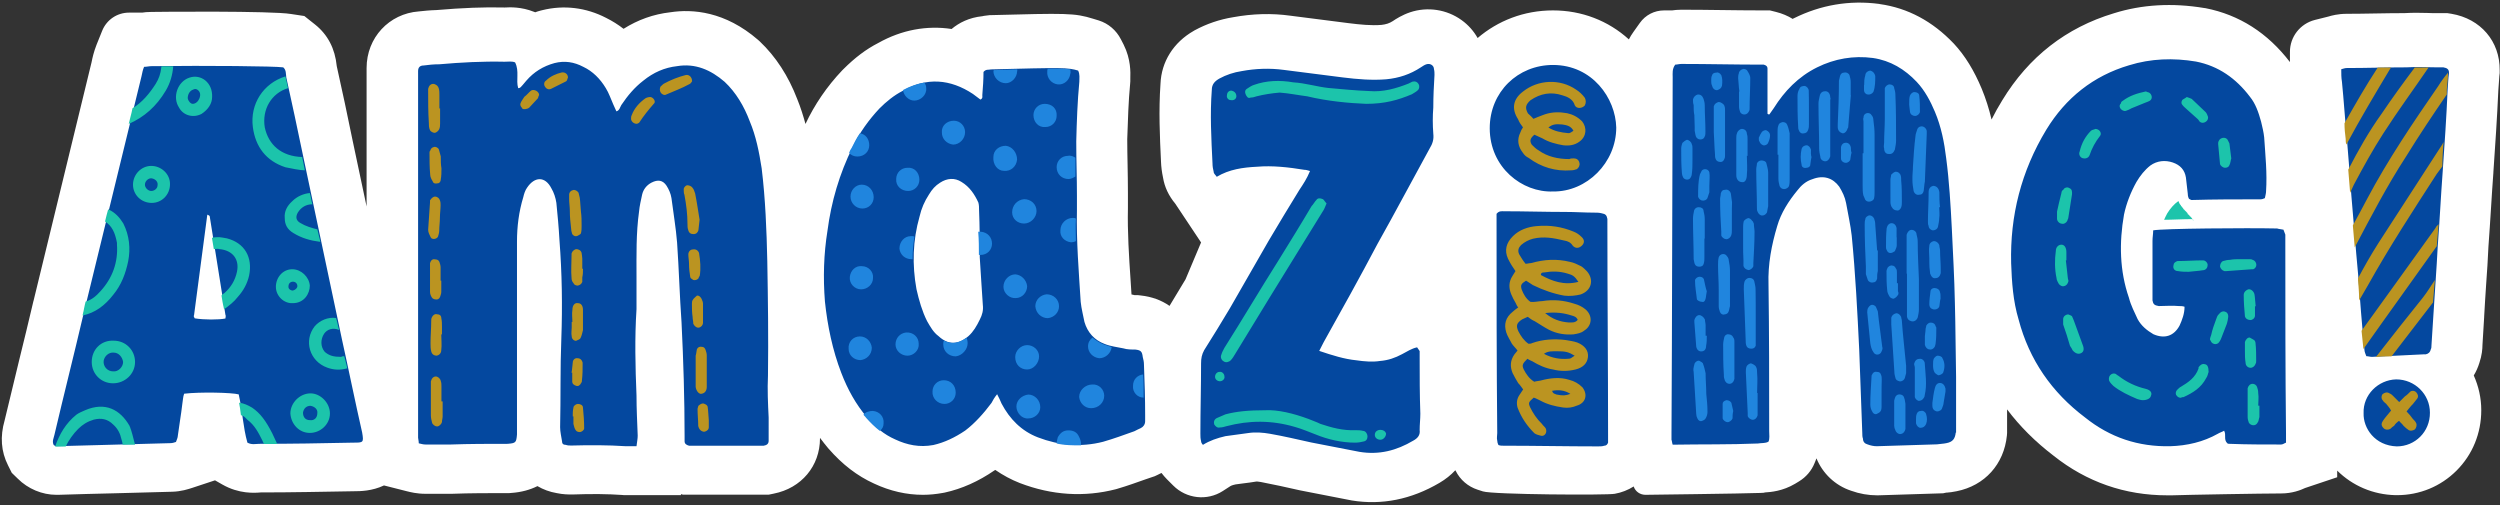 <?xml version="1.0" encoding="UTF-8" standalone="no"?><svg xmlns="http://www.w3.org/2000/svg" xmlns:xlink="http://www.w3.org/1999/xlink" fill="#000000" height="296.4" preserveAspectRatio="xMidYMid meet" version="1" viewBox="-1.1 -1.7 1466.2 296.4" width="1466.2" zoomAndPan="magnify"><rect x="-1.1" y="-1.7" width="1466.2" height="296.4" fill="#333333" stroke="none"/><g><g id="change1_1"><path d="M1436.7,6.4l-2.5-0.4h-6.2c-1.9,0-3.8,0-5.6-0.1c-4-0.1-8.5-0.2-13.3,0.1c-5.9,0-11.7,0.1-17.3,0.2 c-5.8,0.1-11.3,0.2-16.7,0.2c-5.1,0-9,1.1-10.6,1.6l-8,2c-8.6,2.2-14.6,9.9-14.6,18.7v6c0,0,0,0,0,0 c-13.1-17.1-29.7-27.7-49.5-31.6l-0.8-0.1c-18.6-3.1-36.5-2.1-53,3.1c-27.9,8.4-49.9,25.5-65.4,51c-2.3,3.7-4.4,7.5-6.3,11.3 c-1.5-6.4-3.4-12.3-5.7-17.9c-4.5-10.8-9.8-19.5-16.4-26.6l-0.2-0.2c-12.3-12.9-26.8-20.7-43.2-23l-0.4-0.1 c-17.5-2.3-34.3,0.6-50,8.4c-0.2,0.1-0.5,0.2-0.7,0.4c-2.9-1.8-6.2-3.2-9.8-4.1l-3.6-0.9h-5.2c-7.5,0-15.4-0.1-23-0.2 c-7.8-0.1-15.8-0.2-23.7-0.2c-2.2,0-4.1,0.2-5.4,0.4h-4.7c-5.7,0-11,2.7-14.3,7.4l-3.7,5.2c-1.1,1.5-1.9,2.9-2.7,4.4 c-12.1-11-27.7-17-44.5-17c-17.1,0-32.4,6.1-44.2,16.2c-2.3-4.1-5.5-7.7-9.4-10.5c-8.7-6.3-20-8-30.2-4.6 c-4.7,1.6-8.3,3.9-10.2,5.2c-2,1.3-4,1.9-6.6,2.2c-5.9,0.5-12.7-0.2-19.1-1l-34.4-4.4c-10.8-1.5-22.1-1.2-33.5,0.9 c-8,1.3-15.6,3.9-22.6,7.7l-0.5,0.3c-11.9,6.8-19,18.1-19.5,31.1c-1.1,15.8-0.4,30.8,0.3,45.5c0.1,3.1,0.5,6.2,1.2,9.5 c0.9,5.5,3.3,10.6,7.2,15.3l15.1,22.7l-9.1,21.6c-3.2,5.4-6.4,10.7-9.4,15.6c-4.7-3.3-10.4-5.4-16.8-6.1l-1.7-0.2h-1.7 c-0.1,0-0.2,0-0.3,0l-0.8-0.2c-0.3-0.1-0.6-0.1-1-0.2c0,0,0,0,0,0c-0.2-2.6-0.3-5.2-0.5-7.8c-1-14.8-1.9-28.8-1.6-42.7l0-9.1 c0-5.6-0.1-11.1-0.2-16.5c-0.1-5.2-0.2-10.1-0.2-15c0.4-11.4,0.7-22.2,1.7-32.5l0.1-1.4l0-1.8c0.1-3.3,0.4-11.1-3.9-19.7l-1.6-3.1 c-2.7-5.3-7.3-9.3-13-11.1l-3.3-1c-10.9-3.4-15.6-3.3-60.8-2.1L576,7.6l-0.9,0.2c-7.9,0.8-13.8,3.9-18.1,7.5 c-14.5-2.2-29.3,0.5-43,8.2c-7.2,3.7-13.7,8.6-20.6,15.5l-0.6,0.6c-9,9.5-16.2,20.1-21.5,31.4c0,0,0,0,0,0 c-1.3-4.7-2.8-9.6-4.8-14.5c-5.2-13.6-12.6-25-22-33.9l-1-0.9C424.1,4.9,405,3.5,392,5.5c-9.8,1.1-19,4.4-27.4,9.7 c-3.2-2.5-6.6-4.6-10.2-6.4c-11.8-6.1-24.8-7.7-37.6-4.5L316,4.5c-1.1,0.3-2.2,0.6-3.2,1L312,5.2c-7.3-2.9-13.9-2.7-17-2.5 c-0.1,0-0.2,0-0.3,0c-11.8-0.3-24.5,0.2-39.8,1.5c-4,0.1-7.5,0.5-10.4,0.8c-17.4,1.3-30.6,15.4-30.6,33.2v81.2l-8.2-38.7 c-2.9-14.4-6.1-29.2-9.3-43.6c-1-10.3-5.3-18.5-12.7-24.4l-6.3-5l-7.9-1.2C158.3,4.6,91,5.2,87.6,5.3c-2.3,0-4.1,0.2-5.3,0.4h-7.7 c-7,0-13.2,4.2-15.8,10.7l-3.3,8.2c-1.6,4.1-2.4,7.6-2.9,10.2l-34,139.8l-0.1,0.3c-2.7,11.6-5.6,23.4-8.4,34.8 c-2.8,11.5-5.7,23.4-8.5,35.2c-2.7,9.4-2.1,18.2,2,26.3l2.2,4.4l3.5,3.4c6,6,14.3,9.5,22.7,9.5h0.5l0.5,0 c11.1-0.4,22.3-0.6,33.1-0.9c10.9-0.3,22.2-0.6,33.5-0.9c5.6-0.1,9.9-1.6,12.1-2.3l13.3-4.4l4.2,2.4c9.9,5.7,19,5,22.6,4.7 c18.3,0,36.8-0.4,54.7-0.7c3.8,0,10.6-0.1,17.6-3.4l13,3.3l0.4,0.1c2,0.5,5.8,1.5,10.9,1.5H263l1,0c10.5-0.4,21.7-0.4,32.4-0.4h1.2 l1.2-0.1c5.8-0.4,10.9-1.8,15.3-4c3.4,2,7.2,3.4,11.3,4.1c3.8,0.8,6.9,0.8,8.6,0.8l1,0c10.9-0.4,20.4-0.3,28.9,0.3l1,0.1h33.3 l0.1-0.6l1.1,0.3h50.4l2.9-0.6c16.2-3.2,27.1-16.2,27.1-32.4v-0.3c1.6,2.1,3.2,4.2,4.9,6.2l0.1,0.1c8.1,9.3,16.8,16,26.7,20.5 c9.4,4.4,19,6.6,28.7,6.6c3.9,0,7.7-0.4,11.6-1.1l1.1-0.2c10.1-2.2,19.9-6.6,29.2-13l0.5-0.3c4.5,3.1,9.3,5.7,14.4,7.7 c18.8,7.2,37.8,8.4,56.4,3.6l1-0.3c5.8-1.7,11-3.6,16.1-5.4c1.2-0.4,2.5-0.9,3.8-1.3l1.8-0.6l1.7-0.8c0.6-0.3,1.1-0.5,1.6-0.8 l0.7-0.3c1,1.3,2,2.5,3.1,3.6l3.8,3.8c7.7,7.7,19.8,9.1,29,3.2l4.5-2.9c0.1-0.1,0.8-0.5,3-1c1.4-0.2,2.9-0.4,4.5-0.6 c2.3-0.3,5-0.6,7.8-1.1c0.1,0,0.9,0,2.6,0.3c7.4,1.4,15,3.1,23,4.9l29.2,5.7l1,0.2c17.7,2.9,35-0.6,51.5-10.3 c3.6-2.1,6.7-4.6,9.3-7.4l0.2,0.3c2.6,5.3,7.3,9.3,12.9,11.1l3.1,1c5.7,1.9,73.2,2.3,77.3,1.4c4-0.7,7.8-2.2,11.1-4.3v0 c1,3,3.8,4.9,6.9,4.9c0,0,57-0.7,67.5-1.1l1.8-0.1l0.9-0.2c3.2-0.2,10.2-0.7,17.6-5.1l2.3-1.4c4.1-2.5,7.3-6.2,9.1-10.7l1-2.5 c0-0.1,0.1-0.2,0.1-0.3c3.6,8.8,10.9,15.9,20.3,19c5,1.8,10.1,2.7,15.3,2.7h0.5l38.2-1.2l1.9-0.4c0.1,0,0.2,0,0.4,0 c1.3-0.1,3.3-0.3,5.6-0.8c16.5-3.3,27.8-15.8,29.5-32.7l0.1-1.5v-13.8c7.6,10.1,16.7,19.1,27.3,27.2c19.4,15.4,41.8,23.2,66.6,23.2 c0.8,0,2.9,0,2.9,0c7.9-0.3,53.8-1.1,63.9-1.1c6.4,0,11.4-1.9,14.1-3.2l18.8-6.3v-3.9c9,8.9,21,14.1,34.2,14.4l0.9,0 c13.2,0,25.6-5.1,34.9-14.4c9.4-9.4,14.5-21.9,14.5-35.4c0-7.3-1.6-14.1-4.4-20.4c1.4-2.3,2.5-4.8,3.3-7.4 c1.5-4.4,1.8-8.3,1.8-10.4l1-16.5l0-0.3c0.3-6.4,0.8-12.7,1.2-19.4c0.5-7,1-14.2,1.3-21.5c0.6-7.5,1-15.1,1.5-22.4 c0.4-6.9,0.9-14,1.4-21l0-0.2c1.1-16.2,2.2-32,2.9-48c0.2-2,0.5-7.6,0.6-8.5l0.2-1.7v-1.7C1465.1,22.5,1453.7,9.3,1436.7,6.4z" fill="#ffffff"/></g><g id="change2_1"><path d="M206.1,257.9c-18.4,0.4-36.7,0.7-55.1,0.7c-2.2,0-4.4,0.7-7-0.7c-2.6-9.2-2.9-18.7-5.1-28.3 c-4-1.1-22.8-1.5-32-0.4c-0.7,1.8-0.7,4-1.1,6.2c-0.7,6.2-1.8,12.1-2.6,18.4c0,1.1-0.7,2.6-1.1,3.7c-1.1,0.4-2.2,0.7-3.3,0.7 c-22.4,0.7-44.5,1.1-66.9,1.8c-0.4,0-1.1-0.4-1.5-0.7c-1.1-2.2,0-4,0.4-5.9c5.5-23.5,11.4-46.7,16.9-70.2L81.9,43 c0.4-1.8,0.7-3.7,1.5-5.5c1.5,0,2.9-0.4,4.4-0.4c33.1-0.4,72.4,0,77.2,0.7c1.8,1.5,1.5,3.7,1.8,5.9c3.3,15.1,6.6,30.1,9.6,44.8 l23.1,109.1c4,18,7.7,36.4,11.8,54.4C212.3,257.9,212,257.9,206.1,257.9z M131.1,185.1c0-0.7,0.4-1.5,0-2.2l-9.2-57.7 c0-0.4-0.4-0.4-0.7-0.7c0,0-0.4,0-0.4-0.4c-0.4,0.4-0.4,0.4-0.4,0.7l-7.7,58.4c-0.4,0.4,0,1.1,0.4,1.8 C118.6,185.9,127.1,185.9,131.1,185.1z M449.7,256.8c0,1.8-1.1,2.6-2.9,2.9H442c-12.1,0-24.2,0-36,0H403c-1.5-0.4-2.6-1.1-2.6-2.6 v-2.9c0-22-0.7-44.5-1.8-66.9c-1.1-15.4-1.5-30.9-2.6-46.7c-0.7-8.8-2.2-17.3-3.3-26.1c-0.4-2.6-1.5-5.1-2.9-7.3 c-2.2-3.3-5.1-3.7-8.8-1.8c-2.9,1.5-4.8,4-5.5,7c-0.7,3.3-1.5,6.6-1.8,9.9c-1.8,12.9-1.5,25.7-1.5,38.6v18.7 c-1.1,16.9-0.7,33.8,0,50.7c0,7.7,0.4,15.4,0.7,23.5c0,1.8-0.4,3.7-0.7,6.2h-6.2c-10.7-0.7-21.3-0.7-32-0.4c-1.1,0-2.2,0-3.3-0.4 c-1.5,0-2.2-0.7-2.2-2.2c-0.4-2.6-1.1-5.5-1.1-8.1c0.4-17.3,0-34.5,0.7-51.8c0.7-19.5,0.4-38.6-1.1-58.1 c-0.4-7.3-1.1-14.7-1.8-21.7c-0.4-2.9-1.5-6.2-2.9-8.5c-3.7-7.3-9.9-7-14.3-0.4c-1.1,1.5-1.8,3.7-2.2,5.5 c-2.6,8.5-3.7,17.3-3.7,26.1v70.5c0,13.2,0,26.1,0,39.3v3.3c-0.4,4.8-0.7,5.1-5.5,5.5c-11,0-22.4,0-33.4,0.4h-14.7 c-1.5,0-2.6-0.4-4-0.7c0-1.5-0.4-2.6-0.4-3.3c0-70.5,0-141.1,0-211.6V40c0-2.2,1.1-3.3,3.3-3.3c2.9-0.4,5.9-0.7,9.2-0.7 c12.5-1.1,25.4-1.8,38.2-1.5c2.2,0,4.4-0.4,6.2,0.4c2.6,5.1,0.4,10.3,1.8,15.1c1.5,0,1.8-1.1,2.6-1.8l2.2-2.6 c4.4-5.1,9.9-8.5,16.5-10.3c5.9-1.5,11.4-0.7,16.9,2.2c5.5,2.6,9.9,7,13.2,12.5c1.8,2.9,2.9,6.2,4.4,9.6l1.8,4 c1.8-0.4,2.2-2.6,2.9-3.7c3.7-5.5,7.7-10.3,12.9-14.3c5.9-4.8,12.5-7.7,19.8-8.5c10.7-1.8,19.8,2.2,27.9,9.2 c6.6,6.2,11.4,14.3,14.7,23.1c3.7,8.8,5.5,18,7,27.6c2.2,18,2.9,36.4,3.3,54.4c0.4,22.4,0.7,44.8,0.4,67.2 c-0.4,8.1,0,16.5,0.4,24.6V256.8z M670.5,245.4c0,1.8-1.1,3.3-2.6,4c-1.1,0.4-2.2,1.1-3.7,1.8c-6.2,2.2-12.1,4.4-18.4,6.2 c-12.9,3.3-25.7,2.2-38.2-2.6c-9.6-3.7-16.5-10.7-21.3-19.8c-0.7-1.8-1.5-3.3-2.6-5.5c-1.5,1.8-2.6,3.7-3.3,5.1 c-4.4,5.9-9.6,11.8-15.4,16.2c-5.9,4-12.1,7-18.7,8.5c-8.1,1.5-15.4,0-22.4-3.3c-6.6-2.9-11.8-7.3-16.5-12.9 c-6.6-7.7-11.4-16.5-15.1-26.1c-5.1-13.2-8.1-27.6-9.6-41.9c-1.1-14-0.7-27.9,1.5-41.5c2.2-16.9,7-33.4,14.7-48.9 c4-8.5,9.6-16.2,15.8-22.8c4-4,8.5-7.7,13.6-10.3c14-8.1,27.9-7,41.2,1.8l4.4,3.3c1.5-0.7,1.1-1.8,1.1-2.6 c0.4-4.8,0.7-9.2,0.7-13.6c1.5-1.8,2.9-1.1,4.4-1.5c41.9-1.1,45.2-1.1,51.1,0.7c1.1,2.2,0.7,4.4,0.7,6.6 c-1.1,11.4-1.5,23.1-1.8,34.9c0,10.7,0.4,21.3,0.4,32v8.5c-0.4,18,1.1,36,2.2,53.6c0.4,4,1.5,8.1,2.2,11.8 c1.8,6.2,5.9,10.7,11.8,12.9c3.7,1.5,7.3,1.8,11,2.6c2.2,0.7,4.8,0.7,7,0.7c3.3,0.4,4,1.1,4.4,4.4c0.4,1.5,0.7,2.9,0.7,4.4 c0.4,9.9,0.7,20.2,0.7,30.1V245.4z M549.3,195.4c5.9,5.5,11.8,5.1,17.6,0c2.9-2.6,4.8-5.9,6.6-9.6c1.5-2.9,2.2-5.5,1.8-8.8 c-0.7-9.2-1.1-18-1.8-27.9c0-8.8,0-18-0.4-27.6c0-1.5,0-2.9-0.4-4.4c-2.2-4.8-5.1-9.2-9.9-12.1c-4-2.6-8.5-2.2-12.5,0.4 c-2.9,1.8-4.8,4-6.6,7c-2.6,4-4.4,8.1-5.5,12.9c-4,14-4.4,28.3-1.8,42.6c1.5,6.6,3.3,12.9,6.2,18.7 C544.5,189.9,546.3,193.2,549.3,195.4z M840.2,42.2c-0.4,6.6-0.7,12.9-0.7,19.1c-0.4,5.1-0.4,10.3,0,15.4c0.4,3.3-0.4,5.9-2.2,8.8 c-10.3,18.7-20.2,37.5-30.5,55.8c-10.3,19.5-20.9,38.6-31.6,57.7l-2.6,5.1c7.7,2.6,14.7,4.8,21.7,5.5c4.8,0.7,9.6,1.1,14,0.4 c4.8-0.4,8.8-1.8,12.9-4c2.9-1.5,5.5-3.3,8.8-4c0.4,0.7,1.1,1.5,1.5,2.2v4c0,11,0,21.7,0.4,32.7c0,3.3-0.4,6.2-0.4,9.6 c0.4,2.9-1.1,4.8-3.7,6.2c-9.9,5.9-20.2,8.5-31.6,6.6l-28.3-5.5c-8.1-1.8-16.2-3.7-24.2-5.1c-4-0.7-8.5-1.1-12.9-0.4 c-4.4,0.7-8.8,1.1-13.2,1.8c-4.8,1.1-9.2,2.6-13.2,5.1c-0.7-0.7-1.1-1.5-1.1-2.2c-0.4-1.5-0.4-2.9-0.4-4.4 c0-13.6,0.4-27.2,0.4-41.2c0-2.9,0.4-5.1,1.8-7.7c5.1-8.1,10.3-16.5,15.1-24.6l22.8-39.7c5.9-9.9,11.8-19.8,18-29.8 c2.2-3.3,4.4-6.6,6.2-11c-1.5-0.4-2.2-0.7-3.3-0.7c-9.2-1.5-18.7-2.6-27.9-1.8c-8.1,0.4-16.2,1.5-23.5,5.9 c-0.7-1.1-1.8-1.8-1.8-2.9c-0.4-1.5-0.7-3.3-0.7-5.1c-0.7-14.3-1.5-28.7-0.4-43c0-3.3,1.8-5.1,4.4-6.6c4-2.2,8.5-3.7,13.2-4.4 c8.1-1.5,16.5-1.8,24.6-0.7l34.5,4.4c8.8,1.1,17.3,1.8,25.7,1.1c7.3-0.7,14-2.9,20.2-7c1.1-0.7,2.2-1.5,3.3-1.8 c2.2-0.7,4.4,0.7,4.4,2.9C840.2,40,840.2,41.1,840.2,42.2z M909.7,110.6c-18,0.7-37.1-14-37.1-37.1c0-21.3,16.5-37.1,37.1-37.1 c23.1,0,36.7,19.5,37.1,36.7C946.8,93.7,929.5,110.9,909.7,110.6z M942,257.9c-0.4,1.1-1.1,1.8-2.2,1.8c-1.1,0.4-2.6,0.4-3.7,0.4 c-18.4,0-37.1-0.4-55.5-0.4c-1.1,0-1.8,0-2.9-0.4c-0.4-0.7-0.7-1.8-0.7-2.6c-0.4-1.5,0-2.9,0-4.4c-0.4-41.2-0.4-81.9-0.4-122.7 v-5.9c1.5-1.8,2.9-1.5,4.4-1.5c12.1,0,24.3,0.4,36,0.4c5.9,0,11.4,0.4,16.9,0.4c1.5,0,2.9,0,4.4,0.4c2.2,0.4,2.9,1.1,3.3,3.3v3.3 c0,41.2,0.4,82.3,0.4,123.1V257.9z M1145.9,252c-0.4,3.7-1.8,5.5-5.5,6.2c-1.8,0.4-3.7,0.4-5.5,0.7l-35.3,1.1 c-1.8,0-3.7-0.4-5.5-1.1c-1.5-0.4-2.6-1.5-2.6-3.3c-0.4-1.1-0.4-2.2-0.4-3.3c-0.7-16.2-1.1-32.7-1.8-48.9 c-1.1-22.4-2.2-44.5-4.4-66.9c-0.7-6.2-2.2-12.9-3.3-19.1c-0.7-3.7-2.2-6.6-4-9.6c-3.7-5.1-9.2-7-15.8-4.4 c-3.7,1.1-6.6,3.7-8.8,6.6c-5.1,6.2-9.6,13.2-11.8,20.9c-3.3,11-5.5,22.4-5.1,34.2c0.4,28.7,0.4,57.3,0.4,86c0,2.2,0.4,4.4-0.4,6.2 c-1.8,1.1-4,0.7-6.2,1.1c-16.5,0.7-33.1,0.4-50,0.7c-0.4-1.1-0.4-2.2-0.7-2.9v-3.3c0.4-69.8,0.4-139.6,0.7-209.4 c0-2.2-0.4-4.8,1.5-7.3c1.1,0,2.2-0.4,3.7-0.4c15.4,0,31.2,0.4,46.7,0.4h1.5c1.5,0.4,2.2,1.1,2.2,2.2c0,1.5,0,2.9,0,4V65 c0.4,0.4,0.7,0.4,1.1,0.4l2.6-3.7c6.2-9.9,14.3-18.4,25.4-23.9c10.3-5.1,21.3-7,32.7-5.5c10.3,1.5,18.7,6.6,25.7,14 c4.8,5.1,8.1,11.4,10.7,17.6c3.7,8.8,5.5,18,6.6,27.2c1.8,13.6,2.6,27.6,3.3,41.2c0.7,14.7,1.5,29,1.8,43.7 c0.4,14.3,0.4,29,0.7,43.4c0,9.6,0,19.1,0,28.7V252z M1339.6,257.9c-1.1,0.4-1.8,1.1-2.9,1.1c-9.9,0-20.2,0-30.1-0.4 c-0.7,0-1.1,0-1.5-0.4c-2.2-2.2-0.4-4.8-1.8-7.3c-1.1,0.7-2.6,1.1-3.7,1.8c-8.5,4.8-18,7-27.9,7.3c-18.7,0.4-35.3-5.1-50-16.9 c-19.5-14.7-32.7-33.8-38.9-57.3c-3.3-11-4-22-4.4-33.1c-0.7-27.9,5.9-54,20.6-78.3c11.4-18.7,27.6-31.6,48.5-37.8 c12.9-4,26.1-4.4,39.3-2.2c13.2,2.6,23.5,9.9,31.6,20.6c3.3,4,5.1,9.2,6.6,14.7c0.7,2.9,1.5,6.2,1.8,9.2 c0.7,10.7,1.8,20.9,1.1,31.6c0,1.1-0.4,2.6-0.7,4c-0.7,0.4-1.8,0.7-2.6,0.7c-13.6,0-27.2,0-40.4,0.4c-0.4,0-0.7-0.4-1.5-0.7 c-0.4-0.7-0.7-1.8-0.7-2.9l-1.1-9.6c-0.7-4.4-3.3-7.3-7.7-8.8c-4.4-1.5-9.2-1.1-13.2,1.8c-3.3,2.6-5.9,5.9-8.1,9.6 c-3.3,5.9-5.9,12.5-7.3,19.1c-2.9,16.5-2.6,33.1,2.9,48.9c1.1,4.4,3.3,8.5,5.1,12.5c2.2,4,5.5,6.6,9.2,8.8 c6.6,2.9,12.1,1.1,15.4-5.1c1.5-3.3,2.9-7,2.9-11c-1.1-0.4-2.2-0.4-3.3-0.4c-4-0.4-7.7,0-11.8,0c-2.6-0.4-3.3-1.1-3.7-3.3 c0-1.1,0-2.2,0-2.9v-32c0-2.2,0.4-4,0.4-6.2c5.5-1.1,55.1-1.5,72.7-1.1c1.1,0.4,2.6,0.4,3.7,0.7c0.4,1.1,0.7,1.8,1.1,2.9v4.4 c0,37.5,0,74.6,0.4,112.1V257.9z M1434.4,50.7c-0.7,16.2-1.8,32.3-2.9,48.1c-1.1,14.7-1.8,29.4-2.9,43.7c-0.7,14-1.8,27.6-2.6,41.2 l-1.1,17.3c0,0.7,0,1.5-0.4,2.2c-0.4,1.8-1.5,2.6-2.9,2.9h-1.1c-10.3,0.4-20.2,1.1-30.5,1.5c-1.1,0-2.2-0.4-3.3-0.4 c-0.4-1.1-1.1-2.6-1.1-3.7c-1.5-14.7-2.6-29.4-3.7-44.1c-1.5-15.8-2.6-31.2-4-46.7c-0.7-11-1.8-22-2.6-33.1 c-1.1-11-1.8-22.4-2.9-33.4c-0.4-2.2-0.4-4.8-0.4-7.3c1.5-0.4,2.2-0.7,3.3-0.7c11.4,0,23.1-0.4,34.9-0.4c5.9-0.4,11.8,0,18,0h3.7 c2.2,0.4,3.3,1.1,3.3,3.3C1434.7,44.4,1434.7,47.4,1434.4,50.7z M1404.6,260.1c-12.9-0.4-19.8-10.7-19.5-19.5 c-0.4-10.7,8.5-19.5,19.1-19.8c11,0,19.8,8.8,19.8,19.5C1424.1,251.6,1415.2,260.1,1404.6,260.1z" fill="#04489f"/></g><g id="change3_1"><path d="M503.6,209.5c-4,0-7-2.9-7-6.6c-0.4-4,2.6-7.3,6.6-7.3c3.7,0,6.6,2.9,7,6.6 C510.2,206.2,507.2,209.1,503.6,209.5z M508.7,83.5c0,3.7-2.9,6.6-7,6.6c-1.8,0-3.7-0.7-4.8-2.2c0.4-1.1,0.7-1.8,1.5-2.9 c1.5-2.9,2.9-5.9,4.8-8.5C506.5,76.9,508.7,79.8,508.7,83.5z M504.3,154.4c4,0,7,3.3,6.6,7c0,3.7-3.3,6.6-7,6.6 c-3.7,0-7-3.3-6.6-7.3C497.7,157,500.6,154,504.3,154.4z M511.3,114c0,3.7-2.9,6.6-6.6,6.6c-4,0-7-3.3-7-7c0-3.7,2.9-7,6.6-7 C508.3,106.6,511.3,109.9,511.3,114z M517.1,246.6c0,1.8-0.7,3.3-2.2,4.4c-2.9-2.2-5.5-4.8-8.1-7.7c-0.4-0.7-1.1-1.1-1.5-1.8 c1.1-1.5,3.3-2.2,5.5-2.2C514.6,239.6,517.5,242.6,517.1,246.6z M537.7,199.9c0.4,3.7-2.9,7-6.6,7s-7-2.9-7-6.6 c0-3.7,2.6-6.6,6.2-7C534.4,193,537.7,195.9,537.7,199.9z M538.1,103.7c0,3.7-2.9,6.6-6.6,6.6c-4,0-7.3-2.9-7-7 c0-3.7,2.9-6.6,6.6-6.6C535.2,96.3,538.1,99.6,538.1,103.7z M535.2,137.1c-0.7,4.4-1.1,8.8-1.1,13.2h-0.7c-3.7,0-6.6-2.6-7-6.2 c0-4,2.9-7.3,6.6-7.3C533.7,136.7,534.4,136.7,535.2,137.1z M542.1,50c0.4,4-3.3,7.3-7,7.3c-3.3,0-6.2-2.9-6.6-6.2 c4-2.2,8.5-3.7,12.5-4.4C541.8,47.8,542.1,48.9,542.1,50z M552.8,235.2c-4,0-7.3-3.3-7-7.3c0-3.7,2.9-6.6,6.6-6.6c4,0,7,2.9,7,7.3 C559.4,232.3,556.5,235.2,552.8,235.2z M564.9,75.8c0,4-3.3,7.3-7,7.3c-3.7-0.4-6.6-3.3-6.6-7c-0.4-4,2.9-7,7-7 C562,69.1,564.9,72.1,564.9,75.8z M566.4,199.6c0,3.7-3.3,7.3-7,7.7c-4,0-7.3-2.9-7.3-7c0-0.7,0-1.5,0.4-2.2 c4.4,2.2,8.8,1.5,13.2-1.8C566,197,566.4,198.1,566.4,199.6z M580.7,141.2c0,3.7-2.9,6.6-6.6,6.6H573c0-4.4,0-8.8-0.4-13.6h1.5 C578.1,134.5,580.7,137.5,580.7,141.2z M587.7,98.5c-3.7,0-6.6-3.7-6.2-8.1c0-4,3.3-6.6,7.3-6.6c3.7,0.4,6.6,4,6.6,8.1 C595,96,591.7,98.9,587.7,98.5z M595.4,40.1c0,3.7-3.3,7-6.6,7c-4,0-7.3-3.3-7.3-7.3l0.4-0.4c5.1,0,9.6-0.4,13.6-0.4V40.1z M601.3,166.1c0,3.7-2.9,7-6.6,7c-3.7,0.4-7.3-2.9-7.3-6.6c0-4,3.3-7.3,7-7.3C598,159.5,600.9,162.5,601.3,166.1z M592.5,122.8 c0-4,2.9-7.3,7-7.7c4,0,7.3,2.9,7.3,7c0,3.7-3.3,7.3-7.3,7.3C595.8,129.4,592.5,126.8,592.5,122.8z M601.3,215c-4,0-7-2.9-7-7.3 c0-3.7,3.3-7,7-7c3.7,0,7,2.9,7,6.6C608.3,211.3,605,215,601.3,215z M609,237.1c0,3.7-3.3,6.6-7,6.6c-3.7,0.4-7-3.3-7-7 c0-3.7,3.3-6.6,7-7C605.7,229.7,609,233,609,237.1z M611.6,59.2c4.4,0,7.3,2.9,7,7c0,3.7-2.9,6.6-6.6,6.6c-4,0.4-7-2.9-7-7 C605,62.2,607.9,59.2,611.6,59.2z M620,177.9c0,3.7-2.9,6.6-6.6,7c-3.7,0-7-2.9-7.3-7c0-3.7,2.9-6.6,6.6-7 C616.7,170.9,620,173.9,620,177.9z M626.6,41.6c-0.4,3.7-3.7,6.6-7.3,6.2c-3.7-0.4-6.6-3.7-6.2-7.7c0-0.4,0-1.1,0.4-1.5 c7,0,10.7,0,13.2,0.4C626.6,40.1,627,40.9,626.6,41.6z M629.6,101.8c-1.1,0.7-2.6,1.5-4,1.5c-4,0-7-2.9-7-7c0-3.7,2.9-6.6,6.6-6.6 c1.8-0.4,3.3,0.4,4.4,1.1V101.8z M632.9,258.4v1.1c-4.8,0-9.6,0-14.3-1.1c0-1.1,0.4-2.6,0.7-3.7c1.5-2.6,3.3-4,6.2-4 c2.9,0,5.1,1.1,6.2,3.7C632.5,255.8,632.9,257.6,632.9,258.4z M629.9,139.7c-0.7,0.4-1.8,0.7-2.9,0.7c-3.7-0.4-6.6-3.3-6.2-7 c0-4,3.3-7.3,7.3-7.3c0.7,0,1.1,0,1.8,0.4C629.6,130.9,629.9,135.3,629.9,139.7z M646.5,230.4c0,4-3.3,7.3-7.7,7.3 c-3.7,0-6.6-2.9-7-6.6c0-4,3.7-7.3,7.7-7.3C643.5,223.5,646.5,226.8,646.5,230.4z M650.9,201.8c-0.4,3.7-3.7,6.6-7.3,6.6 c-3.7-0.4-6.6-3.3-6.6-7c0-2.2,1.1-4,2.6-5.1c1.8,1.5,4,2.9,6.6,4C647.6,200.7,649.1,201.4,650.9,201.8z M669.6,231.5 c-3.7,0-6.6-3.3-6.2-7c0-3.7,2.6-6.2,5.9-6.6C669.6,222.7,669.6,227.1,669.6,231.5z M991.5,91.9c0,2.9,0,5.9-0.4,8.5 c0,0.7-0.4,1.8-1.1,2.6c-1.1,1.1-3.3,0.7-4-0.7c-0.4-0.7-0.7-1.8-0.7-2.6c-0.4-4.8-0.4-9.6-0.4-14.3c0-1.1,0.4-2.6,0.7-3.3 c0.7-0.7,1.8-1.5,2.6-1.8c1.1,0,2.6,1.1,2.9,2.6c0.4,0.7,0.4,1.8,0.4,2.6C991.5,87.5,991.5,89.7,991.5,91.9z M992.6,65.8 c-0.4-1.8-0.4-3.7-0.4-5.9c-0.4-1.1-0.4-2.2-0.4-3.3c0.4-1.5,1.5-2.6,2.9-2.9c1.5,0,2.6,0.7,3.3,2.6c0.4,1.1,0.7,2.6,0.7,3.7 c0,5.1,0.4,10.3,0.4,15.4c0,1.1,0,2.2-0.4,2.9c-0.4,1.1-1.1,1.8-2.6,1.8c-1.1,0-2.2-0.7-2.6-1.8c-0.4-1.1-0.4-2.2-0.7-3.3 C992.9,72.1,992.6,68.8,992.6,65.8z M998.5,138.2v11c0,1.1,0,2.6-0.4,3.7c-0.4,1.5-1.5,1.8-2.6,1.8c-1.1,0-2.2-0.4-2.6-1.5 c-0.4-0.7-0.4-1.8-0.7-2.9c0-7.7-0.4-15.8-0.4-23.9c0-1.5,0.4-3.3,0.7-4.8c0.4-1.1,1.5-1.8,2.6-1.8c1.5,0,2.9,0.7,2.9,2.2 c0.4,1.5,0.7,3.3,0.7,4.8c0,3.7,0,7.3,0,11.4H998.5z M999.6,229.3c0.4,3.7,0.7,7,0.7,10.7c0,1.1-0.4,2.6-1.1,3.7 c-0.4,0.7-1.1,1.1-2.2,1.5c-1.1,0.4-2.2-0.4-2.6-1.5c-0.4-0.7-0.7-1.8-0.7-2.6c-0.4-8.5-1.1-16.5-1.5-24.6c-0.4-1.5,0-2.9,0.4-4.4 c0-1.1,1.8-2.6,2.9-2.2c0.7,0.4,2.2,1.1,2.2,1.8c0.7,1.8,1.1,3.7,1.5,5.5C999.2,221.3,999.6,225.3,999.6,229.3z M999.9,195.2 c0,1.8,0,4-0.4,5.9c0,2.2-1.1,3.3-2.9,3.3c-1.5,0-2.6-1.1-2.9-2.9c-0.4-4.8-0.7-9.6-1.1-14.3V186c0.4-1.5,1.5-2.9,2.9-2.9 c1.1,0,2.6,1.1,3.3,2.6c0,1.1,0.4,2.2,0.4,3.3c0,2.2,0,4,0,6.2H999.9z M999.9,169.1c-0.4,1.8-0.4,3.3-0.7,4.4 c-0.4,1.5-1.1,2.2-2.2,1.8c-1.1,0-2.6-0.7-2.9-1.5c-0.4-3.7-1.1-7.3-1.1-11c0-1.1,1.5-2.2,2.6-2.2c1.1,0,2.2,0.4,2.6,1.5 C998.8,164.7,999.2,167.2,999.9,169.1z M1001.4,107.4c0,0.4,0,2.2,0,3.7l-1.1,3.3c-0.4,1.1-1.8,1.8-3.3,1.5 c-1.1-0.4-1.8-1.1-2.2-2.2c0-4.4,0-9.2,1.1-13.2l1.1-2.2c1.5-1.5,4-0.7,4.4,1.1C1001.8,101.5,1001.4,104,1001.4,107.4z M1002.5,45.6c0-1.1,0-2.2,0.4-2.9c0.4-1.5,1.5-1.8,2.6-1.8c1.1-0.4,2.2,0.4,2.9,1.5c0.7,1.8,0.7,4,0.4,6.2 c-0.4,1.5-1.5,2.2-2.9,2.6c-1.5,0-2.6-1.1-2.9-2.6C1002.5,47.5,1002.5,46.7,1002.5,45.6z M1004,75.8c0-4,0-7.7,0-11.8v-3.3 c0.4-1.5,1.5-2.2,2.9-2.6c1.1,0,2.9,1.1,3.3,2.2c0.4,1.1,0.4,1.8,0.4,2.9v26.1c0,0.7,0,1.5-0.4,2.2c-0.4,1.1-1.1,1.8-2.2,1.8 c-1.5,0-2.6-0.7-2.9-1.8c-0.4-0.7-0.4-2.2-0.4-2.9C1004.3,84.2,1004.3,79.8,1004,75.8z M1013.5,166.5v11.4 c-0.4,1.1-0.4,2.6-1.1,3.7c-0.4,0.7-1.5,1.1-2.2,1.1c-1.1,0.4-2.2-0.4-2.6-1.5c-0.4-1.1-0.7-2.2-0.7-3.3v-9.6 c0-4.8-0.4-9.6-0.4-14.3c0-1.5,0-3.3,0.4-4.8c0.7-2.2,3.7-2.6,4.8-0.7c0.7,0.7,1.1,1.8,1.1,2.6c0.4,1.8,0.7,4,0.7,6.2 C1013.5,160.3,1013.5,163.6,1013.5,166.5z M1014.6,124.6v8.5c0,1.1,0,2.2-0.4,3.3c-0.4,1.1-1.5,2.2-2.9,2.2c-1.1,0-2.6-1.1-2.9-2.2 v-2.2c-0.4-6.2-0.7-12.9-0.7-19.1c0-1.1,0.4-2.2,0.4-3.3c0.4-1.5,1.1-2.2,2.6-2.2c1.5-0.4,2.9,0.7,3.3,2.2l0.7,5.1 C1014.6,119.5,1014.6,122.1,1014.6,124.6z M1015.4,239.3c-0.4,1.8-0.4,3.3-0.4,4.4c-0.4,1.1-1.8,2.2-2.9,2.2s-2.6-1.1-2.9-2.2v-8.5 c0-1.1,0.7-1.8,2.2-2.2c1.1,0,2.2,0.4,2.9,1.5L1015.4,239.3z M1016.1,208.8c0,2.9,0,5.9,0,8.8v2.9c-0.4,1.8-1.5,2.9-2.9,2.9 s-2.6-1.1-2.9-2.6c-0.4-1.1-0.4-1.8-0.4-2.9c-0.4-5.9-0.4-11.8-0.4-17.6c0-1.5,0.4-2.9,0.7-4.4c0.4-1.1,1.5-1.8,2.6-1.5 c1.1,0,2.2,0.7,2.6,1.8c0.7,0.7,0.7,1.8,0.7,2.9C1016.1,202.5,1016.1,205.5,1016.1,208.8z M1023.4,89.7c0,3.7,0.4,7.3,0,11 c0,2.9-1.1,4.8-2.9,4.4c-1.8,0-3.3-1.5-3.3-4V79.4c0-1.1,0-1.8,0.4-2.9c0.4-1.5,1.8-2.6,2.9-2.6c1.5,0,2.9,1.1,2.9,2.9 c0.4,1.1,0.4,2.2,0.4,3.3c0,3.3,0,6.2,0,9.6H1023.4z M1019,51.9c-0.4-2.6-0.4-5.1-0.7-7.7c0-1.1,0-1.8,0.4-2.9 c0-1.1,1.1-2.2,2.6-2.6c1.1,0,2.2,0.4,2.6,1.5c0.7,1.1,1.5,2.6,1.5,3.7c0,6.2-0.4,12.1-0.4,18.4c0,0.7-0.4,1.5-0.7,1.8 c-1.1,1.8-3.7,1.8-4.8,0c-0.4-1.1-0.7-2.2-0.7-3.3c0-2.9,0-5.9,0-8.8H1019z M1021.2,141.2v-8.8c0-1.5,0-2.9,0.4-4.4 c0.4-0.7,1.5-1.5,2.6-1.8c0.7,0,1.8,0.7,2.2,1.5c0.7,0.4,0.7,1.1,1.1,1.8c0,1.5,0.4,3.3,0.4,4.8c0,6.2-0.4,12.5-0.7,18.4v1.8 c-0.4,1.1-1.8,2.2-2.9,2.2c-1.5-0.4-2.6-1.1-2.9-2.6v-3.3C1021.2,147.8,1021.2,144.5,1021.2,141.2z M1028.6,183c0,4.8,0,9.6,0,14.7 v3.3c-0.4,1.1-1.1,1.8-2.6,1.8s-2.6-0.7-2.9-1.8c-0.4-1.1-0.4-2.2-0.4-3.3l-1.1-29.8c0-1.5,0-2.9,0.4-4.4c0.4-1.1,1.5-2.2,2.9-2.2 c1.5,0,2.6,0.7,2.9,2.2s0.7,2.9,0.7,4.4C1028.6,173.1,1028.6,177.9,1028.6,183z M1029.7,228.6c0,3.3,0,6.2,0,9.6v3.7 c-0.4,1.5-1.5,2.6-2.9,2.6c-1.1,0-2.6-1.1-2.9-2.2c0-0.7,0-1.1,0-1.8l-1.1-23.9c0-1.1,0-2.2,0.4-3.3c0.4-1.1,2.2-2.2,2.9-1.8 c1.1,0.4,2.2,1.1,2.6,1.8c0.7,1.1,0.7,2.6,0.7,3.7c0.4,4,0,7.7,0,11.8H1029.7z M1035.9,109.6v9.6c-0.4,1.5-0.4,2.6-0.7,3.7 c-0.7,1.1-1.5,1.8-2.9,1.8c-1.1,0-2.2-1.1-2.6-2.2c-0.4-0.7-0.4-1.5-0.4-2.2c0-7.7-0.4-15.4-0.4-22.8c0-1.1,0.4-2.2,0.4-3.3 c0.4-1.1,1.5-1.8,2.6-1.8s2.6,0.4,2.9,1.5c0.4,1.8,1.1,3.7,1.1,5.5C1035.9,102.6,1035.9,106.3,1035.9,109.6z M1030.4,79.1 c0.4-0.7,0.7-1.8,1.5-2.9c0.4-1.1,2.2-1.8,2.9-1.5c1.5,0.7,2.2,1.8,2.2,2.9c0,1.5-0.4,2.9-1.1,4.4c-0.4,1.1-1.8,1.8-2.9,1.5 c-1.1-0.4-1.8-1.1-2.2-2.2C1030.4,80.9,1030.4,80.2,1030.4,79.1z M1041.4,89V75.8c0-1.1,0-2.6,0.4-3.7c0.4-1.5,1.1-1.8,2.6-2.2 c1.1,0,2.2,0.4,2.6,1.5c0.7,1.5,1.1,3.3,1.5,5.1c0,4,0,8.1,0,11.8v15.1c0,1.5,0,2.6-0.4,4c-0.4,1.1-1.8,1.8-2.9,1.8 c-1.1,0-2.2-0.7-2.6-1.8c-0.4-1.5-0.7-2.9-0.7-4.4c0-4.4,0-9.2,0-14H1041.4z M1059.8,62.5V71c0,1.1,0,2.2-0.4,3.3 c-0.4,1.5-1.5,2.2-2.6,2.2c-1.5,0.4-2.6-0.7-2.9-1.8c-0.4-0.7-0.4-1.5-0.4-2.2c-0.4-5.9-0.4-12.1-0.4-18c0-1.5,0.4-2.9,1.1-4 c0.4-1.5,1.8-1.8,3.3-1.8c1.1,0.4,2.2,1.5,2.2,2.9C1059.8,55.2,1059.8,58.9,1059.8,62.5z M1061.3,90.5c-0.4,1.5-0.4,2.9-0.7,4.4 c0,1.1-1.1,1.8-2.2,1.8c-1.5,0.4-2.9-0.4-2.9-1.8c-0.7-2.9-0.7-6.2,0-9.2c0.4-1.5,1.8-2.2,2.9-2.2c1.1,0,2.2,1.1,2.6,2.6 C1060.9,87.5,1060.9,89,1061.3,90.5z M1072.3,72.8c0,5.1,0,10.3,0,15.4v1.8c-0.4,1.5-1.5,2.9-2.9,2.9s-2.9-1.1-2.9-2.6 c-0.4-1.8-0.7-3.3-0.7-5.1c0-8.8-0.4-17.3-0.4-26.1c0-1.5,0.4-2.9,0.7-4.4c0.4-2.2,1.8-2.9,3.3-2.9c1.8,0,2.9,1.5,2.9,3.7 c0.4,0.4,0,1.1,0,1.5C1072.3,62.2,1072.3,67.3,1072.3,72.8z M1084.4,54.1c-0.4,5.9-1.1,11.8-1.5,18c0,0.4,0,1.1-0.4,1.5 c-0.4,1.5-1.5,2.9-2.9,2.9c-1.5-0.4-2.9-1.5-2.9-3.7v-1.5c0.4-8.8,0.7-17.3,0.7-25.7l0.7-2.9c0.4-1.1,1.1-1.8,2.2-1.8 c1.5-0.4,2.9,0.4,3.3,1.5c0.4,1.5,0.7,2.6,0.7,4V54.1z M1084.8,87.9c-0.4,1.1-0.4,2.2-0.7,3.7c0,1.1-1.5,2.2-2.6,2.2 c-1.5,0-2.9-1.1-2.9-2.6v-6.6c0.4-1.8,1.5-2.6,2.9-2.6c1.5,0,2.6,1.1,2.9,2.9C1084.4,85.7,1084.4,86.8,1084.8,87.9z M1091.8,88.2 V69.5c0-0.7-0.4-1.5,0-2.2c0-1.5,0.7-2.2,1.8-2.6c1.5-0.4,2.6,0.4,2.9,1.1c0.7,0.7,1.1,1.8,1.1,2.9c0.4,2.9,0.7,5.9,0.7,8.8v33.1 c0,1.5,0,2.9-0.4,4.4c-1.1,1.8-4,2.2-5.1,0.4l-1.1-2.6c-0.4-1.8-0.4-3.7-0.4-5.5c0-6.2,0-12.9,0-19.1H1091.8z M1092.2,48.2 c0-1.8,0-3.7,0.7-5.9c0-1.5,1.8-2.6,2.9-2.6c1.5,0.4,2.6,1.5,2.9,3.3c0,2.9,0,6.2-1.1,9.2c-0.7,1.1-2.2,1.8-3.3,1.5 c-1.1,0-2.2-1.1-2.2-2.6c0-0.4,0-0.7,0-1.1V48.2z M1100.2,145.2v12.1c-0.4,1.5-0.4,2.9-0.4,4.4c-0.4,1.5-1.1,2.2-2.2,2.2 c-1.5,0.4-2.9-0.4-3.3-1.5c-0.4-1.1-0.7-2.2-1.1-3.3v-4.4c-0.4-8.1-0.7-16.5-0.7-24.6c0-1.1,0-2.2,0.4-3.3c0-1.1,1.1-1.8,2.2-2.2 c1.5,0,2.2,0.7,2.9,1.8c0.4,1.1,0.7,2.2,0.7,3.7c0.4,4.8,0.7,9.9,1.1,15.1H1100.2z M1094,181.6c0-0.7,0-1.5,0.4-2.6 c0.4-0.7,1.1-1.5,1.8-1.8c0.7-0.4,2.2,0,2.9,1.1l1.1,2.6c0.7,7,1.8,14,2.6,20.9c0.4,0.7,0,1.8-0.4,2.6c-0.7,2.2-3.7,2.6-4.8,0.4 c-1.1-1.5-1.5-3.3-1.8-5.1C1095.1,193.7,1094.7,187.8,1094,181.6z M1102.4,228.6v7.7c0,1.1,0,2.6-0.7,3.3c-0.4,0.7-1.5,1.1-2.2,1.5 c-1.1,0.4-2.2-0.4-2.6-1.5c-0.7-1.1-1.1-2.6-1.1-4c0-5.5,0.4-10.7,0.7-16.2c0-0.4,0-1.1,0.4-1.5c0.4-1.1,1.5-1.8,2.6-1.5 c1.5,0,2.2,0.4,2.6,1.8c0.4,0.7,0.4,2.2,0.4,2.9C1102.4,223.8,1102.4,226.4,1102.4,228.6z M1104.3,68c0-4.8,0-9.9,0-14.7V50 c0.4-1.1,1.5-2.2,2.9-2.2c1.1,0,2.6,0.7,2.6,2.2c0.4,1.1,0.7,2.6,0.7,3.7c0.4,9.2,0.4,18,0.4,27.2c0,1.8-0.4,3.3-0.7,5.1 c-0.7,1.8-1.8,2.9-3.7,2.6c-1.5,0-2.6-1.1-2.6-3.3c-0.4-1.1,0-2.2,0-3.3C1103.9,77.2,1104.3,72.4,1104.3,68z M1111.3,137.5v4.8 c0,1.1-0.7,2.2-1.1,3.3c-0.7,0.4-1.5,1.1-2.6,1.1s-1.8-0.7-2.2-1.8c-0.4-0.7-0.4-1.1-0.4-1.8c0-3.7,0-7.3,0.4-11 c0.4-1.8,1.5-2.9,2.9-2.9s2.6,1.1,2.9,2.9V137.5z M1112,164.3v4.8c0.4,0.7,0.4,1.8,0,2.2c-0.7,1.1-1.5,1.8-2.6,2.2 c-0.4,0-1.8-0.4-2.2-1.1c-0.7-1.1-1.5-2.6-1.5-4c-0.4-3.7-0.4-7.3-0.4-11c0-0.7,0.4-1.5,0.7-2.2c0.7-0.7,1.5-1.5,2.9-1.1 c0.7,0,1.5,0.7,1.8,1.5c0.7,0.7,0.7,1.8,0.7,2.6c0,2.2,0,4,0,6.2H1112z M1107.6,109.9v-6.2c0-1.1,0.4-1.8,0.4-2.9 c0.7-0.7,1.5-1.5,2.6-1.8c1.5,0,2.2,0.7,2.9,1.8c0.4,1.1,0.4,2.2,0.4,3.3c0.4,4,0.4,8.5,0.4,12.5c0,1.1,0,2.2-0.4,3.3 c-0.4,1.1-1.5,2.2-2.6,1.8c-1.1,0-2.2-0.7-2.6-1.5c-0.7-0.7-1.1-2.2-1.1-3.3C1107.6,114.7,1107.6,112.1,1107.6,109.9z M1116.8,212.8v4.4c-0.4,1.1-0.4,1.8-0.7,2.6c-0.4,1.5-1.8,2.2-2.9,2.2c-1.5-0.4-2.2-0.7-2.6-1.8c-0.4-1.5-0.7-2.6-0.7-4 c-0.7-9.2-1.1-18.4-1.8-27.6v-4c0.4-1.5,1.5-2.2,2.9-2.6c1.1,0,2.2,0.7,2.9,2.2c0,0.7,0.4,1.5,0.4,2.2 C1114.9,195.2,1116,204,1116.8,212.8z M1116.4,241.8c0,1.8,0,3.7,0,5.5v2.6c-0.4,1.5-1.1,2.6-2.6,2.9c-1.1,0.4-2.9-0.7-3.3-2.2 c-0.4-0.7-0.7-1.8-0.7-2.6c0-4.8,0-9.6,0-14.7l0.4-1.5c0.4-1.5,1.5-2.2,2.6-2.2c1.5,0,2.6,0.7,2.9,2.2c0.4,0.7,0.4,2.2,0.7,3.3 C1116.4,237.4,1116.4,239.6,1116.4,241.8z M1117.1,158.8c0-7,0-14,0-20.9V136c0.4-1.5,1.5-2.9,2.9-2.9s2.9,1.1,2.9,2.6 c0.4,1.5,0.7,2.9,0.7,4.4c0,7.3,0.4,14.7,0.7,22v17.6c0,1.8-0.4,3.3-0.7,4.8c-0.7,1.8-2.2,2.6-3.7,2.2c-1.5-0.4-2.2-1.1-2.6-2.6 v-4.4c0-7,0-14,0-20.9H1117.1z M1118.6,59.6c0-2.2,0-3.7,0.4-5.1c0.4-1.1,1.5-2.2,2.6-2.2c1.5,0,2.9,0.7,2.9,2.2 c0.4,3.3,0.4,6.2,0.4,9.6c-0.4,1.1-1.5,2.2-2.9,2.2c-1.1,0-2.6-0.7-2.9-2.2C1119,62.5,1118.6,60.7,1118.6,59.6z M1120.8,96 c0.4-5.9,0.7-11.8,1.5-18c0-1.1,0.7-2.6,1.1-4c0.7-1.5,2.2-1.8,3.3-1.5c1.1,0.4,2.2,1.5,2.2,2.9c0,0.4,0,1.1,0,1.5l-1.1,27.9 c-0.4,1.8-0.4,3.7-0.7,5.5c-0.4,1.5-1.1,2.2-2.6,2.2c-1.5,0.4-2.9-0.7-3.3-2.2c-0.4-2.2-0.7-4.4-0.7-6.6 C1120.4,101.1,1120.8,98.5,1120.8,96z M1121.9,220.5v-6.6c0-0.7-0.4-1.5-0.4-2.2c0.4-1.8,1.5-2.9,2.9-2.9c1.5-0.4,2.9,0.7,3.3,2.2 c0.4,6.6,1.5,12.9,0,19.1c0,0.7-0.4,1.5-0.7,1.8c-0.7,1.1-1.8,1.5-2.9,1.5c-1.1-0.4-1.8-1.1-2.2-2.2v-3.3 C1121.9,225.3,1121.9,223.1,1121.9,220.5z M1122.6,244.4c0-1.1,0-2.2,0.4-3.3c0.4-1.1,1.1-1.8,2.6-1.8c1.1-0.4,2.6,0.7,2.9,1.8 c0.7,2.2,0.7,4,0,5.9c-0.7,1.5-1.8,2.2-3.3,2.2c-1.1,0-2.2-1.1-2.6-2.6V244.4z M1127.8,195.5c0-1.1,0.4-2.6,0.4-4 c0-0.7,0.4-1.5,0.4-2.2c0.7-1.1,1.5-1.8,2.6-1.8c1.5,0,2.6,0.7,2.9,2.2c0.4,0.4,0.4,0.7,0.4,1.1c0,2.9,0,5.9-0.4,8.8 c0,0.7-0.4,1.5-0.4,1.8c-0.7,1.5-2.2,2.2-3.3,1.8c-1.1,0-2.2-1.1-2.6-2.6V195.5z M1136.2,119.8c0,2.2,0.4,4.4,0,6.6 c0,1.5-0.4,3.3-0.7,4.8s-1.8,2.2-2.9,2.2s-2.6-1.1-2.6-2.6c-0.4-0.7-0.4-1.8-0.4-2.6c0-5.5,0.4-11,0.4-16.5V111 c0-2.2,1.1-3.3,2.6-3.7c1.8,0,3.3,1.1,3.7,3.7c0,2.9,0,5.9,0.4,8.8H1136.2z M1130.4,149.6c0-2.2-0.4-4.8,0-7c0-1.5,1.1-2.6,2.6-2.9 c1.5,0,2.9,1.1,3.3,2.6c0,1.1,0.4,1.8,0.4,2.9c0,3.7,0.4,7,0.4,10.7v2.6c-0.4,1.8-1.5,2.9-2.9,2.9c-1.5,0.4-2.6-0.7-3.3-2.6 l-0.4-3.7C1130.4,153.3,1130.4,151.4,1130.4,149.6z M1137,173.5c-0.4,1.1-0.4,2.6-0.7,4.4c-0.4,1.5-2.2,2.2-3.7,1.8 s-2.2-1.5-2.2-2.9c0-2.6,0.4-5.1,0.7-7.7c0-1.1,1.5-2.2,2.9-1.8c1.1,0,2.6,1.1,2.6,2.2C1137,170.5,1137,171.7,1137,173.5z M1139.9,227.9l-1.1,6.6c0,1.1-0.7,2.6-1.1,3.7c-0.7,1.1-2.6,1.8-3.7,1.1c-1.1-0.4-1.8-1.5-1.8-2.9v-1.8c0.4-2.9,0.7-5.9,1.5-8.8 c0.4-1.8,1.5-2.9,2.9-2.9c1.8,0,2.9,1.5,3.3,3.3V227.9z M1132.6,212.4c0-1.5,0-2.6,0.4-3.7c0.4-0.7,1.5-1.8,2.2-1.8 c1.1,0,2.6,0.4,2.9,1.5c1.5,2.6,1.5,5.5,0.4,8.5c-0.4,0.7-1.8,1.5-2.9,1.5c-0.7-0.4-1.8-1.1-2.2-1.8 C1132.6,215,1132.6,213.5,1132.6,212.4z" fill="#2085de"/></g><g id="change4_1"><path d="M78.1,259.1h-7.3c0-1.1-0.4-2.2-0.7-3.3c-0.7-3.3-2.2-6.2-4.8-8.5c-3.3-3.3-7-4-11.4-2.9 c-3.7,1.1-6.6,2.9-9.2,5.5c-2.9,2.9-5.5,6.6-7.3,10.3c-1.5,0-2.6,0-4,0h-2.2c2.6-7.3,6.2-13.6,12.5-18.7c1.5-1.1,3.3-1.8,5.1-2.6 c11.8-5.1,20.6-0.4,26.1,9.2c0,0.4,0.4,0.7,0.4,1.1C75.9,250.6,77,254.7,78.1,259.1z M74.1,151.4c-1.5,7.3-4,14-8.8,19.8 c-4.8,6.2-10.7,10.7-18,12.1c0.7-2.6,1.1-5.5,1.8-8.1c3.7-1.1,6.2-3.3,8.8-6.2c7-7.7,10.3-16.9,9.6-27.2v-1.1 c-1.1-5.9-2.9-9.9-7-12.5c0.7-2.6,1.1-4.8,1.8-7h0.4c3.7,1.8,6.2,4.4,8.5,8.1C74.8,136.4,75.5,144.1,74.1,151.4z M65.6,198.1 c-7.3-0.4-12.9,5.1-12.9,12.5c0,7,5.5,12.5,12.5,12.5s12.9-5.5,12.9-12.5C78.1,203.6,72.6,198.1,65.6,198.1z M65.2,216.1 c-3.3,0-5.9-2.9-5.5-6.2c0.4-2.6,2.9-5.1,5.9-4.8c2.9,0,5.1,2.6,5.5,5.5C71.1,213.5,68.2,216.5,65.2,216.1z M100.5,37.2 c-0.4,5.1-1.8,9.9-4.4,14.3C90.6,60.7,83.6,66.9,74.4,71c0.7-3.3,1.5-5.5,2.2-9.2c5.5-3.3,9.9-8.5,13.6-14.3 c1.8-2.9,2.9-5.9,3.3-9.6v-0.7c0.7,0,2.2,0,2.6,0H100.5z M87.6,95.6c-5.9,0-10.7,5.1-10.7,11c0,5.9,4.8,10.7,11,10.7 c5.9,0,10.7-4.8,10.7-11C98.7,100.4,93.5,95.6,87.6,95.6z M91.3,107c0,1.8-1.8,3.3-3.7,3.3c-1.8,0-3.7-1.8-3.7-3.7 c0-2.2,2.2-4,4-3.7C90.2,103.3,91.7,105.1,91.3,107z M110.1,43.8c-7,2.2-10.3,11.4-6.2,17.6c2.6,4.8,8.5,6.2,13.2,3.7 c4-2.6,6.2-6.2,6.2-9.9C123.7,46.7,116.7,41.6,110.1,43.8z M115.9,55.9c-0.7,1.8-2.2,3.3-4,3.3c-1.1,0-2.6-1.5-2.9-3.3 c0-2.2,1.1-4.4,3.3-5.1c0.7-0.4,1.5-0.4,2.2,0C116.3,51.9,116.7,53.7,115.9,55.9z M145,159.9c-1.1,4.8-3.3,8.8-6.6,12.5 c-2.2,2.9-5.1,5.1-8.1,7.3c-0.7-2.9-1.1-5.5-1.5-8.1c0.7-0.7,1.1-1.1,1.8-1.5c3.7-3.3,6.2-7.3,7.3-12.5c1.5-7.3-2.6-12.5-10.3-13.2 c-1.1-0.4-2.2,0-3.3,0l-1.1-6.6c1.5-0.4,2.9-0.4,4.4-0.4c0.7,0,2.6,0.4,4.4,0.7C142.4,140.8,147.2,149.2,145,159.9z M161.5,258.7 l-2.9-6.2c-3.7-7.3-7-11.8-11.8-15.1c-2.6-1.5-4.8-2.6-7.7-2.9c0.4,1.8,0.7,4,1.1,7.3c1.8,0.4,2.2,1.1,3.7,2.6 c4.4,3.3,6.6,7.7,8.8,12.1c0.4,1.1,0.7,1.5,1.1,2.2H161.5z M176.2,90.8v-0.4c-12.5-0.4-19.8-7.3-22-17.3 c-1.8-10.7,4-20.2,13.6-23.1c-0.4-2.2-0.7-3.3-1.1-5.1l-0.4-1.8c-12.9,4-20.9,16.2-19.1,29.8c1.5,11.4,7.7,19.8,19.1,23.5 c3.3,0.7,8.8,1.8,11.4,1.8L176.2,90.8z M180.6,165.8c-0.4-5.1-5.1-9.6-10.3-9.6c-5.5,0-9.6,4.8-9.6,10.3c0,5.5,4.8,9.9,9.9,9.6 C177.3,176.1,180.6,170.5,180.6,165.8z M186.8,140.1h-0.4c-5.5-0.7-10.7-2.2-15.4-5.1c-3.7-2.2-5.1-5.1-5.1-8.8 c-0.4-4,1.5-7.3,4.4-9.9c2.9-2.9,6.6-4.4,10.3-4.8c0.7,2.2,0.7,4,1.5,6.6c-3.7,0-6.6,1.8-8.5,4.8c-1.5,2.6-1.1,4.8,1.5,6.2 c2.9,1.8,6.6,2.9,9.9,3.7L186.8,140.1z M170.7,168.7c-1.5,0-2.9-1.1-2.6-2.6c0-1.5,1.1-2.6,2.6-2.6s2.6,1.1,2.6,2.6 C173.3,167.2,172.2,168.3,170.7,168.7z M181,229c-6.2,0-11.8,5.5-11.8,11.8c0.4,6.2,5.1,11.4,11.4,11.4s11.8-5.1,11.8-11.4 S186.8,229,181,229z M185,240.7c0,2.6-1.8,4.4-4.4,4c-2.6,0-4-1.8-4-4.4c0.4-2.6,2.2-4,4.4-4C183.5,236.7,185.4,238.5,185,240.7z M202.6,214.3c-4,1.1-7.7,1.1-11.8-0.4c-10.3-3.7-14-15.8-7.3-24.3c2.9-3.3,7.7-5.5,12.5-4.8c0.7,2.2,1.1,4.8,1.8,7 c-3.7-1.5-7-0.4-8.8,2.2c-2.2,3.3-2.2,7.7,0.4,10.7c2.6,2.2,5.1,2.9,9.6,2.9c0.7-0.4,1.1-0.4,1.8-0.4 C201.5,209.5,201.9,211.7,202.6,214.3z M740.9,238.9c7.3-0.4,16.5,1.8,25.4,5.1c2.6,1.1,4.8,1.8,7,2.9c6.6,2.2,13.2,4,20.6,3.7 c1.5,0,2.9,0,4.4,0.4c1.5,0,2.6,1.8,2.6,3.3s-0.7,2.6-2.2,2.9c-1.5,0.4-3.3,0.7-5.1,0.7c-7.7,0-15.8-1.8-23.1-4.8 c-4-1.5-8.1-3.3-12.1-4.4c-13.6-4-26.8-4-40.4-0.4c-1.1,0.4-2.6,0.7-3.7,0.7c-1.5,0.4-2.6-0.7-3.3-1.8c-0.4-1.5,0-2.9,1.5-3.7 l5.1-2.2C724,239.6,731,238.9,740.9,238.9z M717,219c0.4,1.5-1.1,2.9-2.6,2.9s-2.9-1.1-2.9-2.6s1.1-2.9,2.6-2.9 C715.6,216.1,717,217.6,717,219z M776.9,117.6c-0.7,1.5-1.1,2.9-1.8,4L763,141.2c-13.2,21.3-26.5,43-39.7,64.7 c-0.7,1.1-1.5,2.6-2.6,3.7c-1.1,1.1-2.9,1.5-4,0.7c-1.5-0.7-2.2-2.6-1.5-4c0.4-1.5,1.1-2.6,1.8-4c10.7-16.9,20.9-34.2,31.6-51.1 c6.6-10.7,13.2-21.3,19.5-32c1.1-1.1,1.8-2.6,2.9-3.7c0.7-1.1,2.2-1.1,3.7-0.4C775.4,115.4,775.8,116.5,776.9,117.6z M720.7,57 c-1.5,0-2.6-1.5-2.2-2.9c0-1.8,1.5-2.9,2.9-2.6c1.5,0.4,2.6,1.5,2.6,3.3C724,56.3,722.5,57.4,720.7,57z M800.1,59.2 c-9.9-0.4-22.4-1.5-34.5-4.4c-5.5-0.7-10.7-1.8-16.2-2.2c-4.8,0.4-9.2,1.1-13.6,2.2c-1.1,0.4-2.2,0.7-3.3,0.7 c-1.8,0.7-2.2-0.4-2.9-1.5c-0.7-1.5-0.7-2.9,0.7-3.7c1.1-0.7,2.6-1.8,4-2.2c7.3-2.6,15.1-2.9,23.1-1.5c7,0.4,14,2.6,20.6,3.3 c8.1,0.7,15.8,1.5,23.9,1.8c8.1,0.7,15.8-1.5,23.1-4.4l2.2-1.1c1.5-0.4,2.9,0,3.7,1.5c0.7,1.1,0.4,2.9-0.7,3.7 c-0.7,0.7-2.2,1.5-3.3,2.2C818.8,57,811.1,59.2,800.1,59.2z M808.5,256.2c-1.8,0-3.3-1.1-3.3-2.9s1.5-2.9,3.3-2.9 c1.5,0,2.9,0.7,3.3,2.2C811.8,254.3,810.3,256.2,808.5,256.2z M1210.5,151.1l1.1,9.9c0,0.7,0.4,1.5,0.4,2.2 c-0.4,1.5-1.1,2.6-2.6,2.9c-1.1,0.4-2.2-0.4-2.9-1.1c-0.7-1.1-1.5-2.6-1.5-3.7c-1.1-5.1-1.1-10.7-0.4-15.8c0-2.2,1.5-3.7,3.3-3.7 s2.9,1.8,2.9,4.4c0,1.5,0,3.3,0,4.8H1210.5z M1205.3,122.4c0.7-2.9,1.5-7,2.6-11c0-0.7,0.4-1.5,1.1-1.8c0.4-1.1,2.2-1.8,3.3-1.1 c1.1,0.4,1.8,1.1,1.8,2.6c0,0.4,0,0.7,0,1.1l-2.2,14c0,0.4-0.4,0.7-0.4,1.1c-0.4,1.5-2.2,2.6-3.3,2.2c-1.5,0-2.9-1.5-2.9-2.9V122.4 z M1211.9,182.7c0.7,0.4,1.5,0.4,2.2,1.1c0.4,0.7,0.7,1.8,1.1,2.6l5.1,14c1.1,2.6,0.7,4.4-1.1,5.1c-1.5,0.7-3.3,0-4.8-1.8 c-0.4-1.1-1.1-1.8-1.5-2.6c-1.1-4-2.6-8.5-4-12.5v-3.3C1209,183.8,1210.5,182.7,1211.9,182.7z M1227.7,73.9c2.6,0,4,2.6,2.9,4 c-2.9,3.7-4.8,7.3-6.2,11.4c-0.7,1.8-2.6,2.2-4,1.8c-1.5-0.4-2.6-2.2-1.8-4c1.1-4.8,3.3-8.8,6.6-12.1 C1225.9,74.3,1227.4,74.3,1227.7,73.9z M1255.6,233c-1.1,0-2.2-0.4-3.3-0.7c-5.1-2.2-9.9-4.4-14-7.7c-0.7-0.7-1.8-1.8-2.2-2.6 c-0.7-1.1-0.4-2.9,0.4-3.7c1.1-1.1,2.2-1.1,3.3-0.7c0.4,0.4,0.7,0.7,1.5,1.1c4.8,3.7,9.9,6.2,16.2,7.7c2.6,0.7,3.7,2.2,2.9,4 C1260.1,231.9,1258.2,233,1255.6,233z M1257.5,51.9c0.4,0.4,1.1,0.4,1.8,0.7c1.8,1.1,2.2,3.7,0.4,4.8c-0.7,0.4-1.5,0.7-2.6,1.1 l-8.1,3.3c-1.1,0.7-2.2,1.1-3.3,1.5c-1.1,0.4-2.6-0.4-3.3-1.5c-0.7-1.1-0.4-2.2,0.4-2.9c0-0.7,0.4-1.1,1.1-1.5 C1247.9,54.4,1252.3,53,1257.5,51.9z M1285,126.8c-6.2,0-12.1,0.4-16.9,0.4c0.4-1.1,1.1-2.2,1.8-3.7c1.8-2.9,4-5.5,6.6-7.3 c0.4,1.1,0.7,1.8,1.5,2.6v0.4h0.4c0,0.4,0,0.4,0,0.4c0.4,0,0.4,0.4,0.4,0.4l0.4,0.4c0,0.4,0.4,0.4,0.4,0.4v0.4c0.4,0,0.4,0,0.4,0 v0.4c0,0,0,0,0.4,0c0,0.4,0,0.4,0,0.4h0.4v0.4c0.4,0,0.4,0,0.4,0.4c0,0,0,0,0.4,0v0.4l0.4,0.4v0.4c0.4,0,0.4,0,0.4,0 c0,0.4,0,0.4,0.4,0.4v0.4h0.4v0.4h0.4c0,0.4,0,0.4,0,0.4h0.4v0.4c0,0,0.4,0,0.4,0.4c0.4,0.4,0.4,0.4,0.4,0.4s0,0.4,0.4,0.4v0.4 H1285z M1282.5,157.7c-1.8,0-4,0-6.2-0.4c-2.2,0-3.3-1.8-2.6-3.7c0-1.1,1.1-1.8,2.2-2.2c4.8,0,9.9-0.4,15.1-0.4 c1.5,0,2.9,1.8,2.6,2.9c0,1.5-1.1,2.9-2.9,2.9C1288,157.3,1285.4,157.3,1282.5,157.7z M1294.2,216.5c-0.4,0.7-0.4,2.2-1.5,3.7 c-2.9,5.5-7.7,8.5-13.2,11c-0.4,0-1.1,0-1.5,0.4c-1.5,0-2.2-0.7-2.9-1.8c-0.4-1.1,0-2.2,0.7-2.9c0.7-0.7,1.5-1.5,2.2-1.8 c4.4-2.6,8.5-5.5,10.3-10.7v-0.7c1.1-1.5,2.2-2.2,3.7-1.8C1293.5,212.1,1294.2,213.5,1294.2,216.5z M1281.4,55.2 c1.1,0.4,2.2,0.7,2.9,1.1l8.1,7.7c0.7,0.7,1.1,1.8,1.5,2.9c0,1.5-0.4,2.2-1.5,2.9s-2.2,0.7-3.3,0c-0.4-0.4-0.7-1.1-1.1-1.5 l-6.6-5.9c-0.7-0.7-1.8-1.5-2.6-2.6c-0.7-0.7-0.7-1.8,0-2.9C1279.5,56.3,1280.6,55.9,1281.4,55.2z M1305.6,184.9 c0,0.7-0.4,2.2-0.7,3.3l-3.3,8.5c-0.4,1.1-1.1,2.2-1.8,2.9c-1.1,0.7-2.2,0.7-3.3,0c-0.7-0.4-1.1-1.5-1.5-2.2c0-0.7,0.4-1.8,0.7-2.6 c0.7-3.3,1.8-6.2,2.9-9.2c0.4-1.1,0.7-2.2,1.5-2.9c1.1-1.5,2.6-2.2,4-1.5C1305.3,181.6,1306,183,1305.6,184.9z M1307.5,91.2 c-0.4,1.1-0.4,2.6-1.1,4c-0.4,1.1-1.5,1.5-2.6,1.5c-1.1,0-2.6-1.1-2.9-2.2l-1.1-11.8c0-0.7,0-1.1,0.4-1.8c0.7-1.8,3.7-2.6,5.1-0.7 c0.4,0.7,0.7,1.5,1.1,2.2L1307.5,91.2z M1313,150.3h4.8c0.7,0,1.8,0,2.2,0.4c1.5,0.4,2.2,1.8,2.2,2.9c0,1.1-0.7,2.2-1.8,2.6h-0.7 c-4.8,0.4-9.9,0.7-15.1,1.1h-1.1c-1.5-0.4-2.2-1.5-2.6-2.6c0-1.5,0.7-2.9,1.8-3.3c1.5-0.4,2.6-0.7,4-0.7 C1308.6,150.3,1310.8,150.3,1313,150.3z M1321.4,177.9v5.5c0,1.5-1.5,2.6-2.6,2.6c-1.5,0-2.9-0.7-3.3-2.2c-0.4-4-0.7-8.5-0.7-12.5 c0-1.8,1.5-2.9,2.6-3.3c1.5-0.4,3.3,1.1,3.7,2.9c0.4,2.2,0.4,4.8,0.7,7H1321.4z M1315.5,204.4v-5.5c0.4-1.5,1.8-2.9,2.9-2.6 l2.6,1.5c0.4,0.4,0.7,1.1,0.7,1.5c0.4,3.7,0.4,7.3,0.4,10.7c0,0.7,0,1.1-0.4,1.8c-0.4,1.1-1.5,2.2-2.9,2.2s-2.9-1.1-2.9-2.9 C1315.5,208.8,1315.5,206.6,1315.5,204.4z M1324,236.3v6.6c-0.4,1.1-0.4,2.6-1.1,3.3c-1.1,2.2-4,1.8-5.1,0 c-0.4-1.1-0.7-2.2-0.7-3.3c0-5.5,0-10.7,0-15.8V226c0.4-1.5,1.5-2.6,2.9-2.6c1.1,0,2.2,0.7,2.6,1.8s0.7,2.2,0.7,3.7 c0.4,2.6,0,4.8,0,7.3H1324z" fill="#1cc4ab"/></g><g id="change5_1"><path d="M250.4,70.2C250,64,250,57.8,250,51.5v-1.1c0.4-1.8,1.5-2.9,2.9-2.9s2.9,1.1,3.3,2.6 c0.4,1.1,0.4,2.6,0.4,3.7v8.1h0.4v8.8c0,1.1,0,2.6-0.7,3.7c-0.4,0.7-1.5,1.8-2.6,1.8c-0.7,0-2.2-0.7-2.6-1.5 C250.4,73.2,250.4,71.7,250.4,70.2z M251.5,137.5c-0.7-1.5-1.5-2.9-1.5-4.4l1.1-16.2c0-0.4,0-0.7,0-1.1c0.7-1.1,1.8-2.2,2.9-2.2 c1.5,0,2.6,1.1,2.9,2.2c0.4,1.1,0.4,1.8,0.4,2.9c0,2.2-0.4,4.8-0.4,7.3c0,2.6-0.4,5.1-0.4,7.7c0,1.1-0.4,2.2-0.7,3.3 C255.2,138.6,252.2,139,251.5,137.5z M256.3,86l1.1,4c0,2.2,0,4.8,0.4,7c0,2.2,0,4.4-0.4,6.6c0,1.1-0.7,2.2-1.8,2.2 c-1.5,0.4-2.6,0-2.9-1.1c-0.7-1.1-1.5-2.6-1.5-4c-0.4-4.4-0.4-8.5-0.4-12.9c0-0.4,0-0.7,0.4-1.1c0.4-1.1,0.7-1.8,2.2-2.2 C254.4,84.2,255.9,84.9,256.3,86z M252.2,172.8c-0.7-1.1-1.1-2.2-1.1-3.3v-15.8c0-0.4,0-0.7,0-1.1c0.4-1.5,1.5-2.6,2.9-2.2 c1.1,0,2.2,0.4,2.6,1.5c0.4,1.1,0.7,2.2,0.7,3.3v7.7c0,0,0,0,0.4,0v6.6c0,1.1-0.4,1.8-0.7,2.9c-0.4,1.1-1.5,1.8-2.6,1.5 C253.7,173.9,252.6,173.5,252.2,172.8z M258.1,194.4c0,0,0,0-0.4,0c0,2.9,0.4,6.2,0,9.2c0,1.8-1.1,2.9-2.6,3.3 c-1.5,0-2.9-0.7-3.3-2.6c-0.4-1.5-0.4-3.3-0.4-4.8c0-4.4,0.4-8.5,0.4-12.9c0-0.7,0-1.5,0.4-2.2c0.4-1.1,1.8-2.2,2.9-1.8 c1.5,0,2.6,0.7,2.6,2.2c0.4,1.8,0.4,3.3,0.4,5.1V194.4z M257.8,233.7c0.4,0,0.4,0,0.7,0v8.8c0,1.1-0.4,2.2-0.4,3.3 c-0.4,1.5-1.8,2.6-2.9,2.6c-1.1,0-2.6-1.1-2.9-2.2c-0.4-1.5-0.7-2.9-0.7-4.4v-17.6c0-0.7,0-1.5,0-2.2c0.4-1.8,1.5-2.9,2.9-2.9 c1.1,0,2.6,1.1,2.9,2.6c0.4,1.1,0.4,2.2,0.4,3.3V233.7z M315.1,54.1c-0.4,0.4-0.4,1.1-0.7,1.8l-5.1,5.5c-0.4,0.4-1.1,0.7-1.5,0.7 c-1.1,0.4-2.6,0.4-2.9-0.7c-0.7-0.7-1.1-1.8-0.7-2.6c0.4-1.1,1.5-2.6,2.2-3.7c1.5-1.1,2.6-2.6,4-3.7 C312.1,50.4,315.1,51.9,315.1,54.1z M332,43.8c-0.4,0.7-0.4,1.8-1.1,2.2l-8.8,4.4c-1.5,0.7-2.9,0-3.7-1.5c-0.7-1.1-0.4-2.6,0.7-3.3 c2.6-2.6,5.9-4,9.2-4.8C330.1,40.5,332,41.6,332,43.8z M334.5,135.6c-0.4-1.1-0.7-2.6-0.7-3.7c-0.4-3.3-0.7-6.6-0.7-9.9 c0-2.2-0.4-4.8-0.4-7v-2.6c0-1.1,0.7-2.2,2.2-2.6c1.1-0.4,2.6,0.4,3.3,1.5l0.7,2.9c0.4,2.6,0.4,5.5,0.7,8.1 c0.4,2.9,0.4,5.5,0.4,8.5c0,1.5,0,2.9-0.4,4.4c-0.4,0.7-1.5,1.1-2.2,1.5C336.4,137.1,335.3,136.7,334.5,135.6z M340.4,150v5.9 c0,0,0,0,0.4,0c0,1.8,0,3.3-0.4,5.1v2.6c-0.4,1.1-1.1,1.8-2.6,2.2c-1.1,0-2.2-0.4-2.6-1.5c-0.7-0.7-1.1-1.8-1.1-2.9 c-0.4-4.4,0-8.8,0-13.2V147c0.4-1.5,1.5-2.2,2.6-2.6c1.5,0,2.9,0.7,3.3,2.2C340.1,147.8,340.4,148.9,340.4,150z M334.2,195.5 c-0.4-1.8,0-3.3,0-5.1v-3.3h0.4c0-2.2-0.4-4.8,0-7c0-2.9,1.5-4.4,3.3-4c1.8,0,2.9,1.5,2.9,4v11.8c-0.4,1.5-0.7,3.3-1.5,4.8 c-0.4,0.7-1.8,1.1-2.6,1.5C335.3,198.1,334.2,197,334.2,195.5z M334.5,222v-5.1h-0.4c0.4-1.8,0.4-4,0.7-5.9c0-1.8,1.5-2.9,2.9-2.6 c1.5,0,2.6,1.1,2.9,2.6c0,3.7,0,7-0.4,10.3c0,0.4,0,1.1-0.4,1.5c-0.7,1.5-1.8,2.2-2.9,1.8C335.6,224.2,334.5,223.5,334.5,222z M340.8,237.4c0.4,4,0.7,8.1,0.7,12.1c0,1.1-1.5,2.2-2.6,2.2c-1.5,0-2.2-0.7-2.6-1.5c-0.7-1.1-0.7-2.2-1.1-3.3v-1.1 c0-1.1,0-2.2,0-3.3h-0.4c0-1.8,0-3.3,0.4-5.1c0-1.1,1.5-2.2,2.6-2.2C339.3,235.2,340.8,235.9,340.8,237.4z M382.3,59.2 c-2.9,3.3-5.9,7-8.5,11c-0.4,0.4-1.1,0.7-1.5,0.7c-1.8,0-3.3-1.5-3.3-2.9c0-0.7,0-1.5,0.4-2.2c1.5-4,4.4-7.3,8.1-9.9 c0.7-0.4,1.8-0.7,2.9-0.7C382.3,55.5,383.8,58.1,382.3,59.2z M402.9,47.8c-4,2.2-8.8,4-13.2,5.9c-1.1,0.7-2.6,0-3.3-1.1 s-0.7-2.6,0-3.7c0.7-0.4,1.1-1.1,1.8-1.5c4-2.2,8.5-4,12.9-5.1c1.8-0.4,3.7,1.1,3.7,3.7C404.4,46.4,404,47.5,402.9,47.8z M402.5,133.1c-0.4-1.1-0.4-2.2-0.4-3.3c0-5.9-0.7-11.4-1.8-17.3c-0.4-0.7-0.4-2.2-0.4-3.3c0-1.1,1.5-2.6,2.6-2.2 c0.7,0,2.2,0.7,2.6,1.5c0.7,0.7,1.1,2.2,1.5,3.3c1.1,5.5,1.8,10.7,2.6,15.4c-0.4,2.6-0.4,4.4-0.7,6.2c-0.4,1.1-1.1,2.2-2.9,2.2 C404,135.6,402.9,134.9,402.5,133.1z M405.5,162.5c-0.7-0.4-1.8-1.1-1.8-1.8c-0.4-2.2-0.7-5.1-0.7-7.7c0-1.8-0.4-3.7-0.4-5.5 c0-1.5,1.1-2.9,2.6-2.9c1.8-0.4,3.3,0.7,3.7,2.2c0.7,4.4,1.1,8.8,0.4,13.2c-0.4,0.7-0.7,1.1-0.7,1.5 C407.7,162.5,406.6,162.8,405.5,162.5z M405.5,188.2c0-1.5-0.4-2.6-0.4-4c-0.4-2.6-0.4-5.1-0.4-7.7c0-0.7,0-1.8,0.7-2.6 c0.4-0.7,1.5-1.5,2.2-2.2c1.1-0.4,2.6,1.1,2.9,2.2c0.4,0.7,0.7,1.8,0.7,2.6v5.1c0,1.8,0,4,0,5.9c0,1.5-1.1,2.6-2.2,2.9 C407.7,190.8,406.2,189.7,405.5,188.2z M406.9,225.3v-2.6c0-5.5,0-10.7,0-15.8c0.4-1.1,0.4-2.6,0.7-3.7c0.4-1.1,1.5-1.8,2.9-1.5 c1.1,0,1.8,0.7,2.2,1.8c0.4,1.1,0.7,2.2,0.7,3.3v8.8c0,2.9,0,6.2,0,9.6c0,2.2-1.1,3.7-2.9,4C409.1,229.7,407.3,227.9,406.9,225.3z M414.6,244.8v4c0,1.5-1.1,2.2-2.2,2.6c-1.1,0.4-2.6-0.4-3.3-1.5c-0.4-0.7-0.7-1.5-0.7-1.8c0-3.3-0.4-6.6-0.4-9.9 c0-0.7,0.4-1.1,0.4-1.8c0.7-0.7,1.8-1.5,2.9-1.5c1.1,0.4,2.2,0.7,2.6,1.8C414.3,239.3,414.3,241.5,414.6,244.8z M894.9,184.1 l-3.3,1.5c-3.3,2.2-3.7,3.7-2.2,7c1.5,2.9,3.3,5.5,5.9,7.3c0.7,0,1.5,0,2.2-0.4c6.2-2.2,12.9-2.6,19.5-1.8c2.2,0.4,4.8,0.7,7,1.5 c4.4,1.8,6.6,4.8,6.2,8.5s-2.9,6.2-7.3,7.3c-4.4,1.1-8.8,1.1-13.2,0c-4.4-0.7-8.5-2.6-12.1-4.8c-0.7-0.4-1.8-0.7-2.9-1.5 c-2.9,2.9-3.3,3.7-2.2,6.2c1.5,2.9,3.3,5.5,6.2,7.3c1.1-0.4,2.6-0.4,3.7-0.7c5.5-1.5,11.4-2.2,16.9-0.4c2.9,0.7,5.5,2.2,7.7,4.4 c3.3,4.4,1.8,9.2-3.3,10.7c-2.6,1.1-5.1,1.5-8.1,1.1c-4.8-0.7-9.2-1.8-13.2-4c-1.5-0.7-2.9-1.5-4-1.8c-2.9,2.6-3.3,2.9-2.2,5.5 c1.8,3.7,4,7,7,9.9c0.7,1.1,1.8,1.8,2.2,2.6c1.1,2.2-0.4,4.8-2.6,4.4c-1.5-0.4-2.9-0.7-4-1.5c-4.4-4.4-7.7-9.2-9.9-15.1 c-0.7-2.6-0.4-5.1,1.1-7.3l2.2-3.3c-1.1-1.5-1.8-2.6-2.9-3.7c-1.1-1.8-2.2-3.7-3.3-5.9c-1.5-3.7-1.5-7.3,1.1-11l1.8-2.2 c-1.1-1.5-2.6-2.9-3.3-4c-1.1-2.2-2.6-4.4-3.3-6.6c-1.5-4.8-0.4-8.8,3.7-12.1c0.7-0.7,1.8-1.5,3.3-2.6c-0.7-0.7-1.1-1.8-1.5-2.6 c-1.1-1.8-1.8-3.3-2.6-5.1c-1.5-3.7-1.5-7.3,0.7-10.7c0.4-0.7,1.1-1.8,1.8-2.9l-2.2-3.3c-0.7-1.1-1.5-2.6-2.2-4 c-2.2-4.8-1.1-9.2,2.9-13.2c3.7-3.7,8.8-5.5,14-5.9c7.7-0.7,14.7,0.4,21.7,3.3c1.8,0.7,3.3,1.8,4.8,3.3c1.5,1.5,1.5,3.3,0,4.8 c-1.8,1.8-4,1.8-5.5,0c-1.1-1.8-2.9-2.6-4.8-2.9c-6.2-1.5-12.1-2.6-18.4-1.1c-2.6,0.7-4.8,1.8-7,3.7c-1.5,1.5-2.2,3.3-1.1,5.5 c1.1,1.8,2.2,3.7,3.7,5.5c1.1,0,2.2-0.4,3.3-0.4c7.7-2.2,15.1-2.6,22.8-0.7c2.2,0.4,4.4,1.5,6.6,2.6c1.1,0.7,2.2,1.8,3.3,2.9 c4.4,5.1,2.6,11.4-3.7,13.6c-2.9,0.7-6.2,1.1-9.6,0.7c-6.2-1.1-12.5-3.3-18.4-6.2c-1.5-1.1-2.9-1.8-4-2.6c-2.9,1.8-3.3,2.6-2.6,5.1 c1.1,2.9,2.6,5.5,5.1,7.3c2.2,0.4,4.8-0.4,7-0.4c6.6-1.1,12.9-0.4,18.7,1.5c2.6,0.7,4.8,1.8,6.6,3.3c4.4,3.7,4,9.6-0.7,12.5 c-1.8,1.5-4,1.8-6.2,2.2c-5.1,0.4-9.9-0.4-14.3-2.6c-2.9-1.5-5.5-3.3-8.5-5.1C897.4,186,896.3,185.2,894.9,184.1z M898.2,68 c2.6-1.1,4.4-1.8,6.6-2.6c4.4-1.5,8.8-1.5,13.2-0.7c3.3,0.7,6.2,2.2,8.8,4.8c2.9,3.7,2.6,8.8-1.5,11.8c-2.9,2.2-6.2,2.6-9.6,2.2 c-4-0.7-8.5-1.8-12.1-4l-4.8-2.2c-2.6,2.2-2.9,3.7-1.5,5.9c1.1,1.1,2.6,2.6,4,3.3c5.1,3.7,11.4,5.1,18,5.1c0.7-0.4,1.8-0.4,2.6-0.4 c1.5,0,2.9,0.7,3.3,2.6c0.4,1.5-0.4,2.9-1.5,3.7c-1.1,0.4-2.2,0.7-3.3,0.7c-9.2,0.7-17.6-1.8-25-7.3c-1.5-0.7-2.6-1.8-3.3-2.9 c-2.9-3.7-3.7-7.7-1.5-12.1c0.4-1.1,0.7-1.8,1.5-2.9c-1.1-1.5-2.2-2.9-2.9-4.8c-4-6.2-2.9-11.8,2.9-16.2c8.8-7,21.7-7.7,31.2-1.1 c1.8,1.1,3.7,2.9,5.1,4.8c0.7,1.5,0.7,2.9,0,4.4c-1.5,1.8-4.8,2.2-5.9,0c-1.1-3.7-4.4-5.1-7.3-5.9c-6.6-2.2-12.9-1.1-18.7,2.9 c-2.9,2.6-3.3,4.4-1.5,7.7C896,65.8,897.1,66.6,898.2,68z M924.6,163.6c-2.2-3.3-3.3-4-6.2-4.8c-4.8-1.5-9.2-1.5-14-0.7 c-0.7,0-1.8,0-1.8,1.5C909.2,163.2,916.2,165.8,924.6,163.6z M904.4,205.8c4.8,2.6,9.6,3.3,14.3,2.9c1.5,0,1.5-0.4,3.7-1.8 c-3.7-2.2-5.1-2.6-10.7-2.6C909.5,204.4,907,204,904.4,205.8z M905.1,181.9c4.4,3.7,8.8,5.1,13.6,5.5c1.8,0,4,0.4,5.5-1.5 c-0.7-1.8-2.2-2.2-3.7-2.6C916.2,181.9,911.4,181.2,905.1,181.9z M921.7,75c-1.5-2.9-4-3.3-6.6-3.7c-4-0.4-5.9,0-8.1,1.8 c3.7,2.2,7.3,2.9,11.8,3.3C919.5,76.5,920.6,75.8,921.7,75z M909.2,227.5c0.4,1.8,1.8,1.8,2.6,2.2c3.7,0.7,5.1,0.7,8.1-0.4 C916.5,227.1,912.9,226.8,909.2,227.5z M1401.1,37.9c0,0.4-0.4,0.7-0.4,0.7c-8.8,14.7-17.6,29.4-25.7,44.5 c-0.4-1.1-0.4-2.2-0.4-3.3c-0.4-2.9-0.7-6.2-0.7-9.2c6.2-11,12.5-22,19.5-32.7H1401.1z M1423.2,37.9c-8.8,12.9-18,25.4-26.5,38.6 c-6.2,9.6-11.8,19.8-17.3,30.1c-0.7,1.5-1.5,3.3-2.2,4.8l-1.1-13.6c5.9-11.4,12.1-22.4,19.5-32.7c6.2-9.2,12.9-18.4,19.5-27.2 H1423.2z M1434.6,41.2c0,3.3-0.4,6.2-0.7,9.6c0,1.1,0,1.8,0,2.9c-8.1,11.8-16.2,23.9-23.9,36.4c-11,16.9-20.6,35.3-30.1,53.3 c-0.4-4.4-0.7-8.5-1.1-12.9c2.9-5.1,5.5-10.3,8.5-15.8c12.1-22.8,26.8-44.5,41.5-65.8c1.8-2.9,3.7-5.5,5.9-8.1V41.2z M1432,81.6 c-0.4,4.8-0.7,9.6-0.7,14.3l-3.3,4.4c-14,21.7-27.9,43-40.4,65.4l-5.1,8.8c0-4.4-0.4-8.5-0.7-12.9c3.7-7,7.7-14,12.1-20.9 l34.5-53.3C1429.4,85.7,1430.9,83.8,1432,81.6z M1429.1,129.8c-0.4,4.4-0.7,8.5-1.1,12.9c-14.3,20.2-28.7,40-43,60.3l-1.1-10.7 c14.7-20.2,29-40.4,43.4-60.3C1427.6,131.2,1428.3,130.5,1429.1,129.8z M1426.9,162.5c-2.2,3.3-4.4,7-7,10.3 c-9.2,11.4-18.4,23.1-27.6,34.9c2.9-0.4,6.2-0.4,9.2-0.4l24.3-31.6L1426.9,162.5z M1410.3,239.6c1.5,1.5,2.6,2.9,3.7,4.4 c0.7,0.7,1.5,1.5,1.8,2.2c0.7,1.1,0.4,2.9-0.7,4c-1.1,0.7-2.9,1.1-4,0c-1.1-0.7-1.8-1.5-2.6-2.2c-0.7-1.1-1.8-1.8-2.6-2.9 c-1.5,1.1-2.2,1.8-2.9,2.9c-0.7,0.4-1.5,1.1-2.2,1.8c-1.1,0.7-2.9,0.7-4-0.4c-1.1-1.1-1.5-2.2-0.7-3.7c0.4-0.7,1.1-1.8,1.8-2.6 l3.3-4c-0.7-1.5-1.8-2.6-2.9-4c-0.7-0.7-1.5-1.1-1.8-1.8c-1.1-1.1-1.1-2.6-0.4-3.7c1.1-1.1,2.9-1.5,4-0.7c1.1,0.4,1.8,1.1,2.2,1.5 c1.1,1.1,2.2,2.2,3.7,3.7l3.3-3.3c1.1-0.7,2.2-1.8,3.3-2.9c1.1-0.7,2.6-0.4,3.3,0.4c1.1,1.1,1.5,2.6,0.7,3.7l-2.6,3.3 C1412.9,236.3,1411.8,237.8,1410.3,239.6z" fill="#bb9421"/></g></g></svg>
